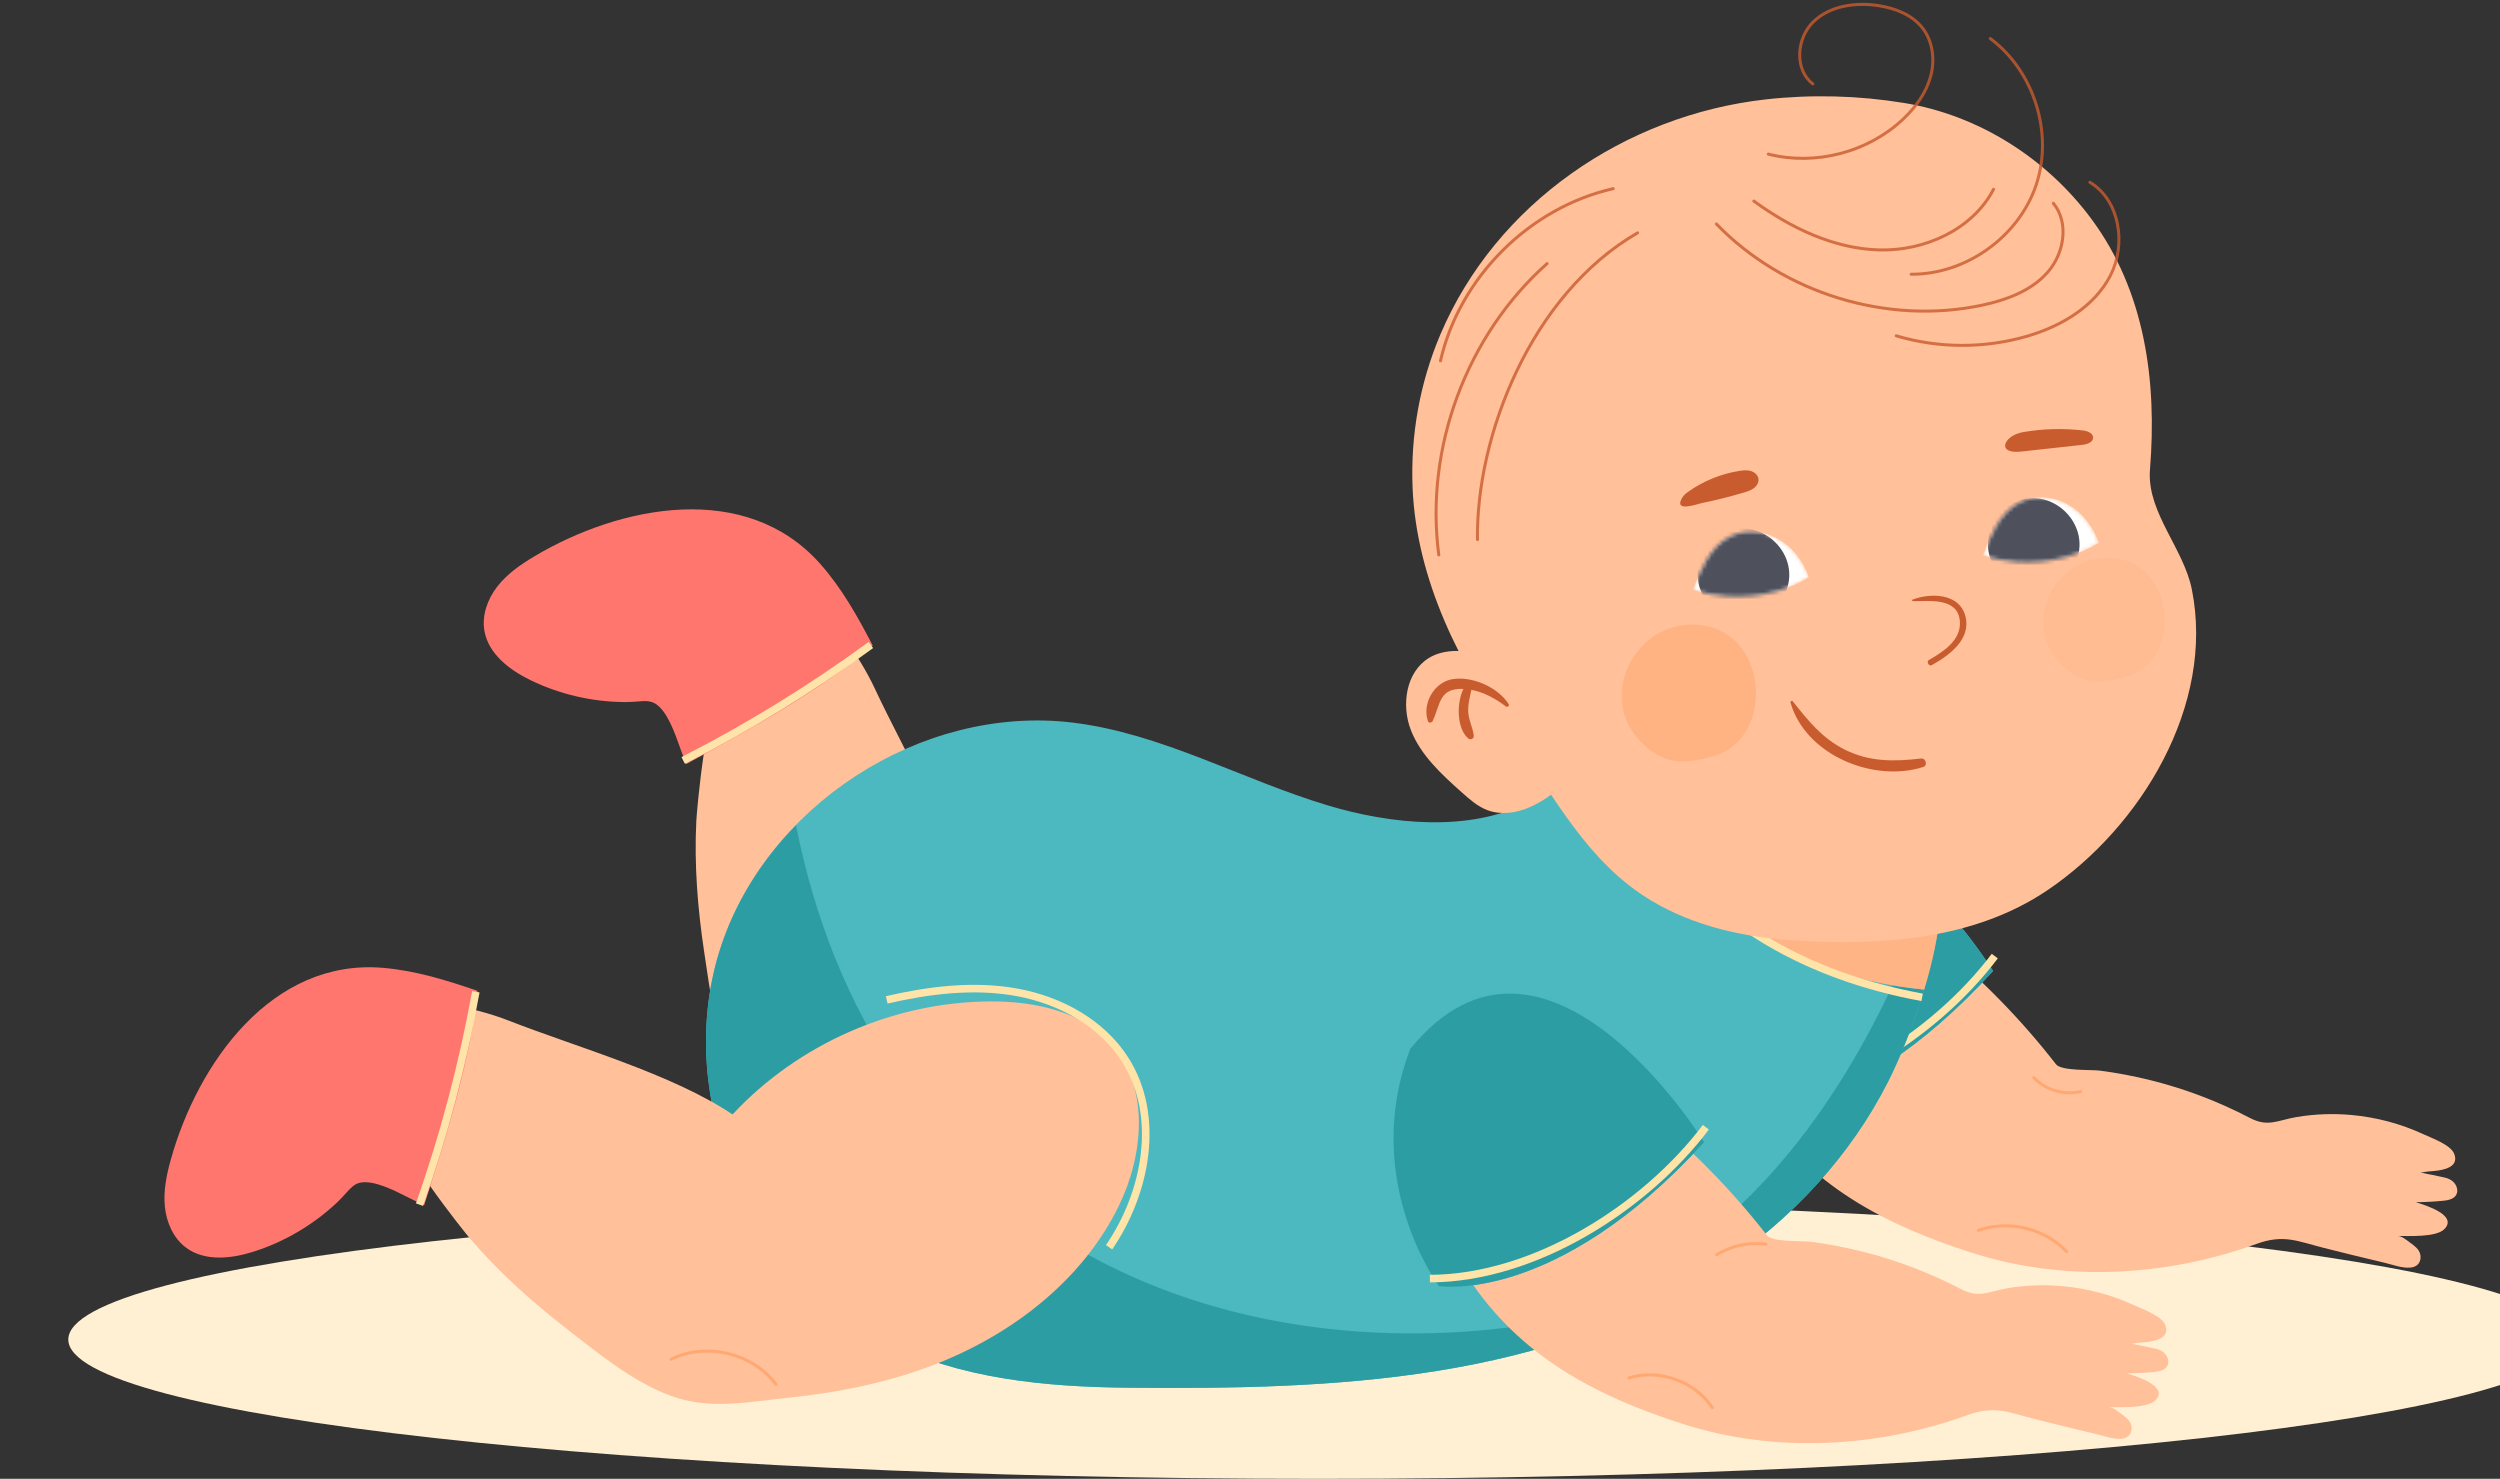 <?xml version="1.0" encoding="UTF-8"?> <svg xmlns="http://www.w3.org/2000/svg" width="661" height="391" viewBox="0 0 661 391" fill="none"><rect x="0" y="0" width="661" height="391" fill="#333333" stroke="none"/><g clip-path="url(#clip0_77_1529)"><path d="M348.559 391C531.088 391 679.057 374.512 679.057 354.174C679.057 333.835 531.088 317.347 348.559 317.347C166.029 317.347 18.06 333.835 18.06 354.174C18.06 374.512 166.029 391 348.559 391Z" fill="#FFF0D4"></path><path d="M641.107 309.862C640.642 309.931 640.18 310.015 639.715 310.124C640.339 309.977 641.416 310.341 642.046 310.448C642.855 310.583 643.661 310.748 644.459 310.936C645.906 311.276 647.336 311.348 648.523 312.367C649.54 313.239 650.086 314.807 649.399 315.956C648.723 317.081 647.235 317.359 645.929 317.486C643.537 317.722 641.133 317.846 638.727 317.861C641.203 318.632 649.91 321.264 646.31 324.962C644.129 327.202 636.829 326.769 633.951 326.793C635.052 326.784 636.398 327.95 637.23 328.556C638.328 329.356 639.556 330.208 639.903 331.605C640.145 332.583 639.923 333.709 639.186 334.396C638.655 334.893 637.912 335.121 637.184 335.161C634.896 335.288 632.744 334.408 630.551 333.891C625.172 332.624 619.804 331.31 614.451 329.954C607.442 328.175 603.805 326.276 596.631 328.883C572.82 337.531 545.843 339.029 521.578 331.307C498.443 323.946 478.275 313.404 464.529 292.469C456.376 280.05 444.057 255.573 455.492 242.144C460.84 235.862 469.128 232.826 477.284 231.553C491.867 229.275 501.121 240.328 511.365 248.587C523.332 258.232 534.177 269.262 543.607 281.395C545.039 283.217 552.984 282.784 555.131 283.064C559.742 283.661 564.318 284.53 568.828 285.665C577.847 287.931 586.598 291.256 594.84 295.569C599.702 298.113 602.126 296.202 607.24 295.341C612.001 294.542 616.866 294.368 621.676 294.799C628.246 295.385 634.72 297.094 640.706 299.871C642.841 300.861 647.902 302.648 648.867 305.012C650.3 308.525 646.227 309.388 643.523 309.613C642.711 309.671 641.908 309.74 641.107 309.862Z" fill="#FFC09A"></path><path d="M449.278 232.058C435.988 266.716 456.859 294.778 456.859 294.778C456.859 294.778 487.696 299.862 526.969 256.734C526.969 256.734 484.87 188.323 449.278 232.058Z" fill="#4BB9BF"></path><path d="M449.278 232.058C435.988 266.716 456.859 294.778 456.859 294.778C456.859 294.778 487.696 299.862 526.969 256.734C526.969 256.734 484.87 188.323 449.278 232.058Z" fill="#2D9DA4"></path><path d="M527.422 252.791C511.547 273.829 482.27 292.72 454.461 292.807" stroke="#FFE4A9" stroke-width="2" stroke-miterlimit="10"></path><path d="M537.716 284.92C540.819 288.194 545.718 289.648 550.107 288.606" stroke="#FFA872" stroke-width="0.8" stroke-miterlimit="10" stroke-linecap="round" stroke-linejoin="round"></path><path d="M523.083 325.306C531.063 322.468 540.619 324.775 546.423 330.938" stroke="#FFA872" stroke-width="0.8" stroke-miterlimit="10" stroke-linecap="round" stroke-linejoin="round"></path><path d="M190.762 184.279C186.96 184.227 184.276 213.75 184.108 217.026C183.519 228.628 184.466 240.279 186.191 251.751C187.769 262.242 189.187 273.852 193.89 283.425C198.781 293.375 207.697 298.756 216.228 305.344C226.114 312.979 236.726 319.728 248.212 324.699C269.016 333.706 293.211 336.57 314.448 328.637C328.616 323.343 341.952 311.461 342.454 296.357C342.844 284.706 335.555 274.129 327.067 266.127C308.503 248.622 282.528 239.231 257.053 240.807C252.915 222.078 239.459 199.506 231.335 182.131C222.489 163.214 201.734 142.868 181.023 140.1C173.159 139.049 164.775 139.759 157.986 143.858C151.197 147.958 146.427 155.948 147.733 163.768C148.984 171.268 155.412 177.071 162.527 179.764C169.643 182.452 183.152 184.172 190.762 184.279Z" fill="#FFC09A"></path><path d="M181.465 202.006C179.616 197.772 178.166 191.796 175.404 188.115C172.422 184.149 170.414 185.656 165.289 185.63C156.637 185.587 147.987 183.601 140.207 179.807C134.68 177.111 129.159 172.888 128.085 166.834C127.354 162.712 128.899 158.425 131.462 155.114C134.025 151.803 137.523 149.343 141.12 147.196C164.021 133.512 197.256 127.023 216.823 149.037C222.673 155.619 226.819 163.159 230.734 170.645C217.465 182.299 197.418 193.34 181.465 202.006Z" fill="#FF766F"></path><path d="M230.26 170.544C214.57 182.019 197.958 192.238 180.636 201.065" stroke="#FFE4A9" stroke-width="2" stroke-miterlimit="10"></path><path d="M429.214 190.768C422.635 191.193 419.619 195.702 415.994 200.774C413.151 204.752 409.918 209.068 404.273 211.995C388.482 220.184 367.589 217.892 351.208 212.991C328.448 206.181 307.165 193.895 283.576 191.051C243.489 186.216 201.884 213.297 190.106 251.89C178.327 290.483 197.736 336.151 233.704 354.488C253.45 364.554 276.25 366.705 298.417 366.913C352.19 367.415 409.69 365.432 455.902 334.269C473.947 322.102 489.34 305.48 499.191 286.014C502.034 280.397 505.821 271.375 508.751 261.647C469.917 257.86 436.676 235.262 429.214 190.768Z" fill="#4BB9BF"></path><path d="M399.249 350.937C337.919 358.599 272.754 339.448 238.254 285.824C223.803 264.822 215.211 242.02 210.459 218.193C201.188 227.693 193.997 239.142 190.109 251.89C178.333 290.483 197.739 336.151 233.707 354.488C253.453 364.554 276.253 366.705 298.42 366.913C352.193 367.415 409.693 365.432 455.905 334.269C473.95 322.102 489.342 305.48 499.194 286.014C502.037 280.397 505.824 271.375 508.754 261.647C505.931 261.373 503.152 260.966 500.396 260.492C480.031 304.131 447.859 341.223 399.249 350.937Z" fill="#2D9DA4"></path><path d="M509.924 222.211C505.977 216.016 498.524 213.199 491.584 210.774C474.221 204.709 456.859 198.646 439.496 192.581C435.249 191.097 431.935 190.592 429.211 190.768C436.673 235.262 469.914 257.86 508.751 261.647C513.122 247.141 515.554 231.047 509.924 222.211Z" fill="#FFC09A"></path><path opacity="0.5" d="M509.924 222.211C505.977 216.016 498.524 213.199 491.584 210.774C474.221 204.709 456.859 198.646 439.496 192.581C435.249 191.097 431.935 190.592 429.211 190.768C436.673 235.262 469.914 257.86 508.751 261.647C513.122 247.141 515.554 231.047 509.924 222.211Z" fill="#FFA872"></path><path d="M436.945 221.198C453.458 244.055 477.792 258.105 508.213 263.697" stroke="#FFE4A9" stroke-width="2" stroke-miterlimit="10"></path><path d="M568.406 124.971C568.021 135.81 577.37 145.152 579.52 155.821C585.673 186.372 566.106 218.623 541.379 235.349C521.838 248.564 497.299 250.065 474.441 248.66C461.264 247.851 447.978 244.93 436.65 238.155C419.599 227.956 411.319 210.909 400.081 195.494C386.023 176.211 374.505 153.22 373.491 129.026C372.907 115.156 375.4 101.239 380.826 88.456C395.574 53.711 429.745 30.438 466.872 26.281C478.997 24.924 491.327 25.25 503.369 27.213C523.152 30.438 541.105 41.864 552.984 57.914C567.189 77.105 570.333 100.866 568.455 124.154C568.432 124.428 568.414 124.699 568.406 124.971Z" fill="#FFC09A"></path><path d="M377.807 173.962C371.705 177.697 370.44 186.47 373.069 193.121C375.698 199.772 381.213 204.787 386.549 209.55C388.597 211.377 390.706 213.245 393.277 214.209C396.822 215.54 400.858 214.974 404.339 213.482C407.821 211.989 410.854 209.642 413.847 207.321C414.463 206.845 415.104 206.334 415.39 205.609C417.175 201.097 410.008 185.382 406.498 181.542C400.549 175.039 386.009 168.942 377.807 173.962Z" fill="#FFC09A"></path><path opacity="0.3" d="M559.051 147.577C554.848 147.1 550.413 148.287 547.056 150.902C539.672 156.65 537.797 167.38 543.898 174.473C546.215 177.166 549.194 179.51 552.701 180.082C554.388 180.356 556.116 180.206 557.806 179.957C560.002 179.634 562.194 179.138 564.211 178.211C574.987 173.254 574.946 155.498 564.956 149.534C563.148 148.454 561.128 147.813 559.051 147.577Z" fill="#FFB282"></path><path d="M449.552 165.249C444.91 164.721 440.01 166.035 436.303 168.921C428.148 175.269 426.076 187.12 432.816 194.954C435.373 197.928 438.664 200.52 442.538 201.149C444.401 201.452 446.308 201.288 448.174 201.011C450.601 200.653 453.019 200.104 455.247 199.079C467.146 193.606 467.103 173.993 456.067 167.409C454.074 166.219 451.843 165.512 449.552 165.249Z" fill="#FFB282"></path><path d="M383.972 179.582C379.113 180.414 375.969 186.098 377.547 190.676C377.761 191.3 378.607 191.08 378.824 190.604C380.892 186.103 380.491 181.889 386.927 182.149C385.102 185.835 385.125 192.503 388.129 195.188C388.774 195.762 389.767 195.37 389.66 194.449C389.418 192.394 388.375 190.555 388.216 188.427C388.057 186.291 388.626 184.42 389.028 182.394C392.393 183.023 395.473 184.761 398.18 186.799C398.556 187.082 399.162 186.597 398.899 186.178C396.086 181.716 389.233 178.682 383.972 179.582Z" fill="#C95C2F"></path><path d="M461.169 130.196C462.079 129.924 463.006 129.633 463.758 129.052C464.509 128.475 465.063 127.546 464.933 126.607C464.795 125.597 463.899 124.818 462.92 124.529C461.94 124.24 460.892 124.35 459.883 124.512C455.047 125.282 450.384 127.162 446.395 129.999C445.794 130.427 445.193 130.891 444.811 131.521C442.321 135.634 448.752 133.258 449.98 133.007C453.75 132.237 457.486 131.298 461.169 130.196Z" fill="#C95C2F"></path><path d="M550.54 117.621C551.8 117.482 553.415 116.974 553.418 115.707C553.418 114.471 551.863 113.937 550.635 113.799C545.406 113.207 540.096 113.36 534.911 114.249C529.739 115.135 527.72 120.132 534.373 119.399C539.761 118.807 545.152 118.216 550.54 117.621Z" fill="#C95C2F"></path><path d="M519.642 162.874C518.039 156.82 510.452 156.722 505.68 158.529C505.434 158.621 505.561 158.939 505.787 158.942C510.126 159.003 517.66 157.891 518.186 164.233C518.602 169.262 513.786 172.336 510.01 174.496C509.242 174.935 510.005 176.297 510.785 175.858C515.378 173.275 521.272 169.02 519.642 162.874Z" fill="#C95C2F"></path><path d="M507.904 200.549C500.849 201.389 494.245 201.473 487.71 198.176C481.695 195.142 478.107 190.558 474.011 185.437C473.753 185.113 473.306 185.411 473.413 185.777C477.425 199.686 495.357 206.986 508.488 202.798C509.765 202.391 509.193 200.396 507.904 200.549Z" fill="#C95C2F"></path><mask id="mask0_77_1529" style="mask-type:luminance" maskUnits="userSpaceOnUse" x="524" y="131" width="31" height="18"><path d="M554.926 143.495C552.372 145.126 549.465 146.396 546.386 147.254C542.084 148.475 537.441 148.902 532.984 148.567C529.962 148.339 526.989 147.767 524.285 146.823C525.244 144.24 526.319 141.584 527.705 139.228C529.266 136.512 531.273 134.176 534.041 132.768C538.002 130.756 542.933 131.189 546.776 133.386C547.735 133.92 548.648 134.584 549.471 135.288L549.506 135.314C551.988 137.485 553.813 140.386 554.926 143.495Z" fill="white"></path></mask><g mask="url(#mask0_77_1529)"><path d="M554.926 143.495C552.372 145.126 549.465 146.396 546.386 147.254C542.084 148.475 537.441 148.902 532.984 148.567C529.962 148.339 526.989 147.767 524.285 146.823C525.244 144.24 526.319 141.584 527.705 139.228C529.266 136.512 531.273 134.176 534.041 132.768C538.002 130.756 542.933 131.189 546.776 133.386C547.735 133.92 548.648 134.584 549.471 135.288L549.506 135.314C551.988 137.485 553.813 140.386 554.926 143.495Z" fill="white"></path></g><mask id="mask1_77_1529" style="mask-type:luminance" maskUnits="userSpaceOnUse" x="524" y="131" width="31" height="18"><path d="M554.926 143.495C552.372 145.126 549.465 146.396 546.386 147.254C542.084 148.475 537.441 148.902 532.984 148.567C529.962 148.339 526.989 147.767 524.285 146.823C525.244 144.24 526.319 141.584 527.705 139.228C529.266 136.512 531.273 134.176 534.041 132.768C538.002 130.756 542.933 131.189 546.776 133.386C547.735 133.92 548.648 134.584 549.471 135.288L549.506 135.314C551.988 137.485 553.813 140.386 554.926 143.495Z" fill="white"></path></mask><g mask="url(#mask1_77_1529)"><path d="M531.822 133.224C527.425 135.666 524.883 141.053 525.793 145.995C526.703 150.937 530.996 155.068 535.974 155.79C540.952 156.511 546.241 153.769 548.518 149.286C553.813 138.865 542.049 127.543 531.822 133.224Z" fill="#4E505B"></path></g><mask id="mask2_77_1529" style="mask-type:luminance" maskUnits="userSpaceOnUse" x="447" y="140" width="32" height="18"><path d="M478.266 152.588C475.712 154.219 472.806 155.489 469.726 156.347C465.424 157.568 460.782 157.995 456.324 157.66C453.302 157.432 450.329 156.861 447.625 155.917C448.584 153.333 449.659 150.677 451.046 148.322C452.606 145.605 454.614 143.27 457.381 141.861C461.342 139.849 466.274 140.282 470.116 142.479C471.075 143.013 471.988 143.677 472.812 144.381L472.846 144.407C475.328 146.581 477.157 149.482 478.266 152.588Z" fill="white"></path></mask><g mask="url(#mask2_77_1529)"><path d="M478.266 152.588C475.712 154.219 472.806 155.489 469.726 156.347C465.424 157.568 460.782 157.995 456.324 157.66C453.302 157.432 450.329 156.861 447.625 155.917C448.584 153.333 449.659 150.677 451.046 148.322C452.606 145.605 454.614 143.27 457.381 141.861C461.342 139.849 466.274 140.282 470.116 142.479C471.075 143.013 471.988 143.677 472.812 144.381L472.846 144.407C475.328 146.581 477.157 149.482 478.266 152.588Z" fill="white"></path></g><mask id="mask3_77_1529" style="mask-type:luminance" maskUnits="userSpaceOnUse" x="447" y="140" width="32" height="18"><path d="M478.266 152.588C475.712 154.219 472.806 155.489 469.726 156.347C465.424 157.568 460.782 157.995 456.324 157.66C453.302 157.432 450.329 156.861 447.625 155.917C448.584 153.333 449.659 150.677 451.046 148.322C452.606 145.605 454.614 143.27 457.381 141.861C461.342 139.849 466.274 140.282 470.116 142.479C471.075 143.013 471.988 143.677 472.812 144.381L472.846 144.407C475.328 146.581 477.157 149.482 478.266 152.588Z" fill="white"></path></mask><g mask="url(#mask3_77_1529)"><path d="M455.082 141.261C450.685 143.703 448.142 149.089 449.053 154.032C449.963 158.974 454.256 163.105 459.233 163.826C464.211 164.548 469.501 161.806 471.777 157.323C477.073 146.898 465.309 135.579 455.082 141.261Z" fill="#4E505B"></path></g><path opacity="0.8" d="M453.822 59.222C471.566 77.596 499.038 85.999 524.034 80.699C530.508 79.328 537.101 76.906 541.451 71.924C545.802 66.941 547.117 58.846 542.902 53.746" stroke="#C95C2F" stroke-width="0.8" stroke-miterlimit="10" stroke-linecap="round" stroke-linejoin="round"></path><path opacity="0.8" d="M432.975 61.569C404.634 77.963 390.244 115.516 390.643 142.655" stroke="#C95C2F" stroke-width="0.8" stroke-miterlimit="10" stroke-linecap="round" stroke-linejoin="round"></path><path opacity="0.8" d="M463.726 53.171C473.453 60.249 484.818 65.749 496.845 66.084C508.875 66.416 521.54 60.717 527.093 50.05" stroke="#C95C2F" stroke-width="0.8" stroke-miterlimit="10" stroke-linecap="round" stroke-linejoin="round"></path><path opacity="0.8" d="M467.531 40.743C479.997 43.922 493.988 40.261 503.296 31.39C506.544 28.296 509.282 24.529 510.458 20.204C511.634 15.877 511.068 10.949 508.312 7.413C505.558 3.882 501.046 2.159 496.62 1.481C490.524 0.545 483.715 1.533 479.341 5.877C474.964 10.222 474.403 18.463 479.318 22.187" stroke="#C95C2F" stroke-width="0.8" stroke-miterlimit="10" stroke-linecap="round" stroke-linejoin="round"></path><path opacity="0.8" d="M426.533 49.88C404.417 54.874 385.922 73.309 380.866 95.396" stroke="#C95C2F" stroke-width="0.8" stroke-miterlimit="10" stroke-linecap="round" stroke-linejoin="round"></path><path opacity="0.8" d="M501.367 88.791C512.599 92.139 524.802 92.165 536.052 88.866C544.97 86.25 553.689 81.144 557.968 72.899C562.246 64.654 560.533 52.977 552.565 48.197" stroke="#C95C2F" stroke-width="0.8" stroke-miterlimit="10" stroke-linecap="round" stroke-linejoin="round"></path><path opacity="0.8" d="M505.307 72.509C519.772 72.602 533.749 62.625 538.351 48.925C542.954 35.224 537.831 18.842 526.241 10.196" stroke="#C95C2F" stroke-width="0.8" stroke-miterlimit="10" stroke-linecap="round" stroke-linejoin="round"></path><path opacity="0.8" d="M409.046 69.689C387.751 88.655 376.674 118.458 380.416 146.716" stroke="#C95C2F" stroke-width="0.8" stroke-miterlimit="10" stroke-linecap="round" stroke-linejoin="round"></path><path d="M106.671 299.377C103.881 301.958 122.304 325.193 124.445 327.682C132.022 336.492 140.747 344.28 149.911 351.402C158.292 357.915 167.329 365.348 177.339 369.043C187.748 372.882 197.918 370.637 208.642 369.534C221.07 368.255 233.415 365.833 245.164 361.523C266.448 353.717 285.954 339.125 295.86 318.75C302.47 305.156 303.932 287.362 293.879 276.075C286.122 267.369 273.546 264.724 261.877 264.776C236.35 264.886 211.057 275.971 193.688 294.666C177.77 283.95 152.448 276.866 134.573 269.877C115.116 262.268 86.041 261.826 69.129 274.086C62.71 278.742 57.125 285.033 55.033 292.677C52.942 300.321 55.002 309.397 61.343 314.163C67.424 318.733 76.083 318.51 83.097 315.557C90.112 312.601 101.087 304.541 106.671 299.377Z" fill="#FFC09A"></path><path d="M112.166 318.62C107.905 316.824 102.731 313.496 98.192 312.734C93.295 311.914 92.882 314.388 89.153 317.901C82.855 323.831 75.219 328.351 66.965 330.961C61.1 332.814 54.187 333.559 49.235 329.913C45.864 327.43 44.023 323.262 43.596 319.096C43.168 314.934 44.006 310.742 45.13 306.709C52.28 281.023 71.876 253.428 101.24 255.896C110.02 256.635 118.225 259.239 126.224 261.967C124.65 279.545 117.745 301.354 112.166 318.62Z" fill="#FF766F"></path><path d="M125.808 262.219C122.359 281.34 117.375 300.185 110.918 318.51" stroke="#FFE4A9" stroke-width="2" stroke-miterlimit="10"></path><path d="M234.443 264.366C245.716 261.771 257.469 260.299 268.851 262.366C280.234 264.436 291.276 270.423 297.487 280.177C306.934 295.009 303.17 315.266 293.234 329.774" stroke="#FFE4A9" stroke-width="2" stroke-miterlimit="10"></path><path d="M177.452 359.393C186.671 354.8 198.987 357.738 205.134 365.995" stroke="#FFA872" stroke-width="0.8" stroke-miterlimit="10" stroke-linecap="round" stroke-linejoin="round"></path><path d="M564.708 355.118C564.243 355.187 563.78 355.271 563.315 355.38C563.939 355.233 565.017 355.597 565.647 355.704C566.456 355.839 567.262 356.004 568.059 356.191C569.506 356.532 570.936 356.604 572.124 357.623C573.141 358.495 573.687 360.063 572.999 361.211C572.323 362.337 570.835 362.614 569.53 362.741C567.137 362.978 564.734 363.102 562.327 363.117C564.803 363.887 573.511 366.52 569.911 370.218C567.73 372.458 560.429 372.025 557.552 372.048C558.652 372.04 559.999 373.206 560.831 373.812C561.929 374.612 563.156 375.463 563.503 376.861C563.746 377.839 563.523 378.965 562.787 379.652C562.255 380.149 561.513 380.377 560.785 380.417C558.496 380.544 556.344 379.664 554.151 379.147C548.772 377.88 543.404 376.566 538.051 375.209C531.042 373.431 527.405 371.532 520.232 374.138C496.421 382.787 469.443 384.285 445.178 376.563C422.043 369.202 401.875 358.66 388.129 337.725C379.977 325.306 367.658 300.829 379.093 287.4C384.44 281.118 392.729 278.081 400.884 276.808C415.468 274.531 424.721 285.584 434.966 293.843C446.932 303.488 457.777 314.518 467.207 326.651C468.64 328.473 476.585 328.04 478.731 328.32C483.342 328.917 487.918 329.786 492.428 330.921C501.447 333.187 510.198 336.512 518.44 340.825C523.303 343.368 525.727 341.457 530.84 340.597C535.601 339.797 540.466 339.624 545.276 340.054C551.846 340.64 558.32 342.349 564.306 345.126C566.441 346.117 571.503 347.903 572.468 350.268C573.901 353.781 569.827 354.644 567.123 354.869C566.311 354.927 565.508 354.999 564.708 355.118Z" fill="#FFC09A"></path><path d="M372.878 277.316C359.589 311.975 380.459 340.037 380.459 340.037C380.459 340.037 411.296 345.121 450.569 301.992C450.569 301.992 408.471 233.579 372.878 277.316Z" fill="#4BB9BF"></path><path d="M372.878 277.316C359.589 311.975 380.459 340.037 380.459 340.037C380.459 340.037 411.296 345.121 450.569 301.992C450.569 301.992 408.471 233.579 372.878 277.316Z" fill="#2D9DA4"></path><path d="M451.023 298.046C435.148 319.085 405.871 337.976 378.061 338.062" stroke="#FFE4A9" stroke-width="2" stroke-miterlimit="10"></path><path d="M466.898 328.966C462.417 328.363 457.737 329.362 453.897 331.746" stroke="#FFA872" stroke-width="0.8" stroke-miterlimit="10" stroke-linecap="round" stroke-linejoin="round"></path><path d="M430.716 364.315C438.698 361.855 448.108 365.215 452.722 372.172" stroke="#FFA872" stroke-width="0.8" stroke-miterlimit="10" stroke-linecap="round" stroke-linejoin="round"></path></g><defs><clipPath id="clip0_77_1529"><rect width="661" height="391" fill="white"></rect></clipPath></defs></svg> 